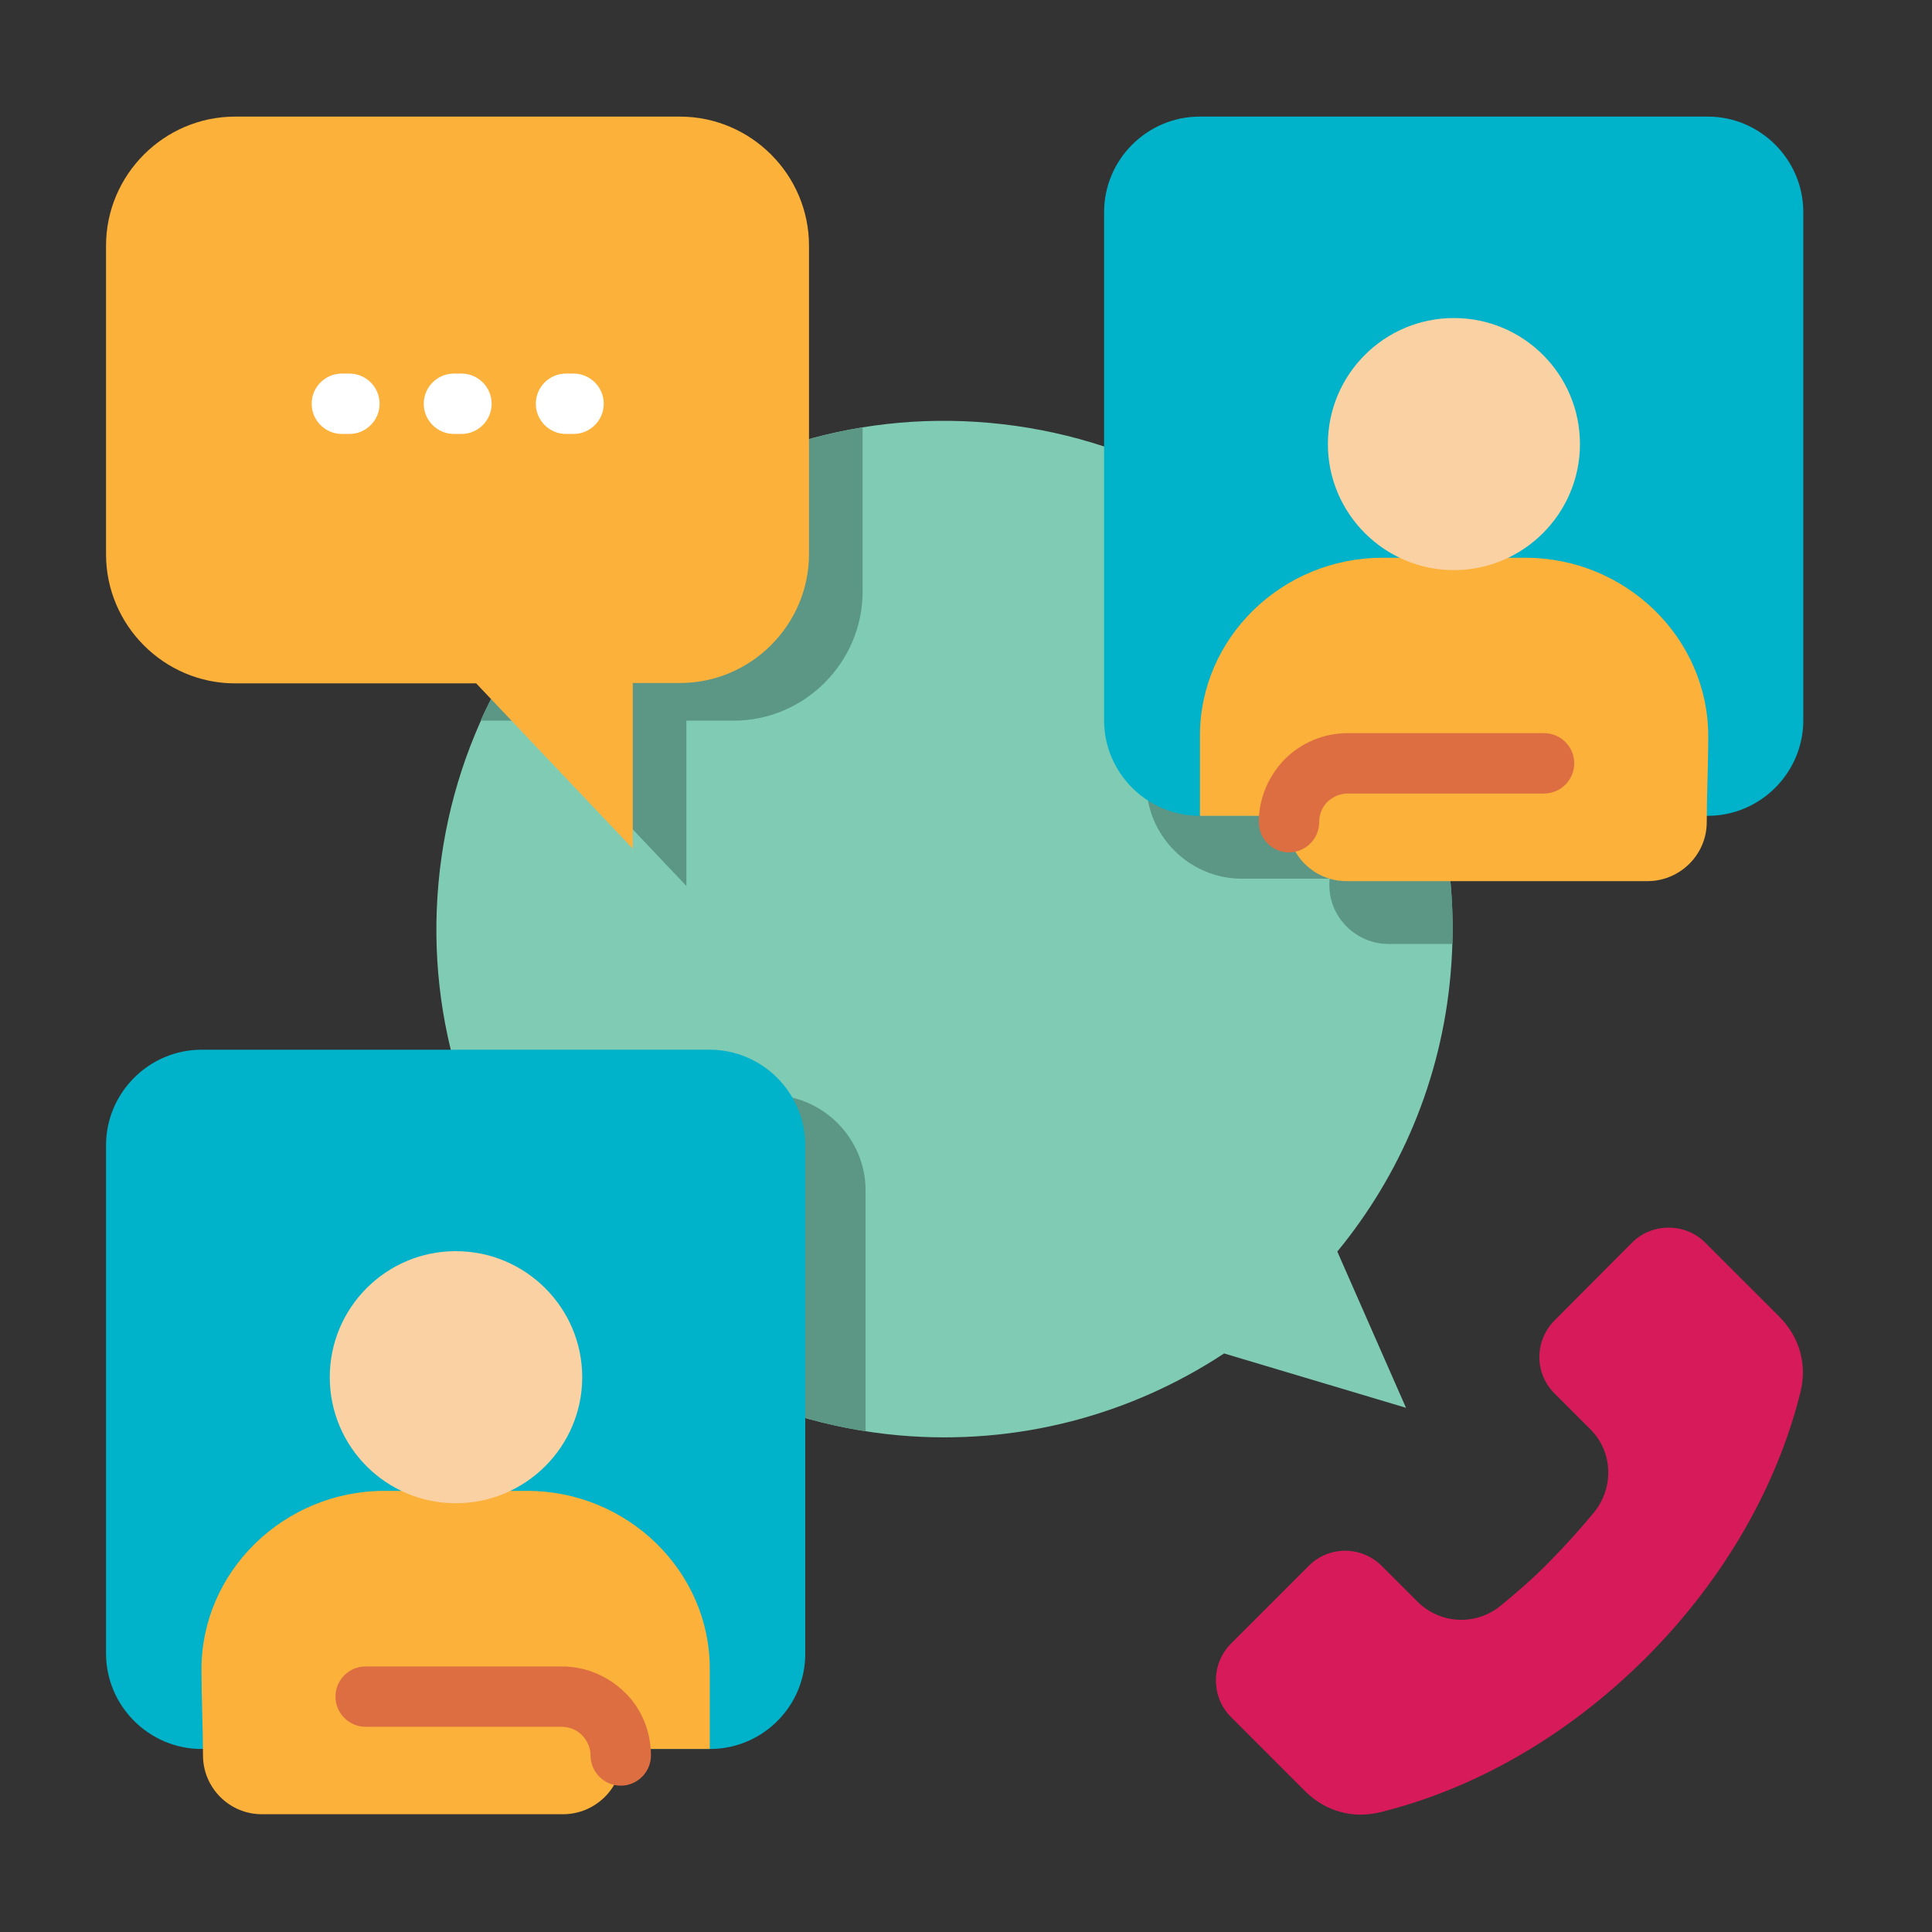 <svg width="42" height="42" viewBox="0 0 42 42" fill="none" xmlns="http://www.w3.org/2000/svg">
<rect x="0" y="0" width="42" height="42" fill="#333333" stroke="none"/>
<path fill-rule="evenodd" clip-rule="evenodd" d="M21.525 9.194C27.603 9.744 32.082 15.117 31.533 21.195C31.328 23.492 30.433 25.551 29.072 27.208L30.565 30.604L26.611 29.423C24.593 30.752 22.132 31.433 19.54 31.203C13.461 30.653 8.982 25.28 9.532 19.202C10.082 13.123 15.446 8.644 21.525 9.194Z" fill="#7FCBB4"/>
<path fill-rule="evenodd" clip-rule="evenodd" d="M24.929 10.062C28.981 11.826 31.713 15.919 31.574 20.521H30.187C29.482 20.521 28.899 19.947 28.899 19.242C28.899 19.193 28.899 19.143 28.908 19.102H26.996C25.856 19.102 24.921 18.167 24.921 17.027V10.062H24.929Z" fill="#5C9685"/>
<path fill-rule="evenodd" clip-rule="evenodd" d="M18.817 31.114C14.683 30.466 11.377 27.57 10.081 23.805H16.742C17.882 23.805 18.817 24.74 18.817 25.88V31.114Z" fill="#5C9685"/>
<path fill-rule="evenodd" clip-rule="evenodd" d="M10.45 15.659C11.96 12.303 15.085 9.884 18.752 9.293V12.861C18.752 14.403 17.488 15.667 15.946 15.667H14.921V19.26L11.517 15.667H10.45V15.659Z" fill="#5C9685"/>
<path fill-rule="evenodd" clip-rule="evenodd" d="M15.438 38.021H4.38C3.24 38.021 2.305 37.086 2.305 35.945V24.896C2.305 23.756 3.24 22.82 4.38 22.82H15.43C16.57 22.82 17.505 23.756 17.505 24.896V35.945C17.513 37.086 16.578 38.021 15.438 38.021Z" fill="#00B2CA"/>
<path fill-rule="evenodd" clip-rule="evenodd" d="M11.459 32.41H8.358C6.176 32.41 4.38 34.157 4.38 36.29C4.38 36.914 4.413 37.594 4.413 38.16C4.413 38.866 4.987 39.44 5.692 39.44H12.239C12.944 39.44 13.526 38.866 13.526 38.16C13.526 38.111 13.526 38.062 13.518 38.021H15.43V36.29C15.438 34.157 13.641 32.41 11.459 32.41Z" fill="#FCB13B"/>
<path fill-rule="evenodd" clip-rule="evenodd" d="M9.909 27.199C8.391 27.199 7.169 28.43 7.169 29.939C7.169 31.457 8.399 32.679 9.909 32.679C11.426 32.679 12.657 31.448 12.657 29.939C12.657 28.43 11.426 27.199 9.909 27.199Z" fill="#FAD1A2"/>
<path d="M7.949 37.539C7.588 37.539 7.293 37.244 7.293 36.883C7.293 36.522 7.588 36.227 7.949 36.227H12.215C12.748 36.227 13.232 36.448 13.585 36.793C13.938 37.137 14.151 37.629 14.151 38.163C14.151 38.523 13.855 38.819 13.495 38.819C13.134 38.819 12.838 38.523 12.838 38.163C12.838 37.99 12.764 37.834 12.65 37.719C12.535 37.605 12.379 37.539 12.207 37.539H7.949Z" fill="#DD6E42"/>
<path fill-rule="evenodd" clip-rule="evenodd" d="M26.077 17.735H37.127C38.267 17.735 39.202 16.8 39.202 15.66V4.611C39.202 3.47 38.267 2.535 37.127 2.535H26.077C24.937 2.535 24.002 3.47 24.002 4.611V15.66C24.002 16.8 24.937 17.735 26.077 17.735Z" fill="#00B2CA"/>
<path fill-rule="evenodd" clip-rule="evenodd" d="M30.056 12.125H33.157C35.347 12.125 37.136 13.872 37.136 16.005C37.136 16.628 37.103 17.309 37.103 17.875C37.103 18.581 36.52 19.155 35.815 19.155H29.269C28.563 19.155 27.989 18.581 27.989 17.875C27.989 17.826 27.989 17.777 27.997 17.736H26.086V16.005C26.078 13.872 27.866 12.125 30.056 12.125Z" fill="#FCB13B"/>
<path fill-rule="evenodd" clip-rule="evenodd" d="M31.607 6.914C33.125 6.914 34.347 8.145 34.347 9.654C34.347 11.163 33.116 12.394 31.607 12.394C30.098 12.394 28.867 11.163 28.867 9.654C28.867 8.145 30.09 6.914 31.607 6.914Z" fill="#FAD1A2"/>
<path d="M33.567 15.938C33.928 15.938 34.223 16.233 34.223 16.594C34.223 16.955 33.928 17.25 33.567 17.25H29.301C29.129 17.25 28.973 17.324 28.858 17.43C28.743 17.545 28.678 17.701 28.678 17.873C28.678 18.234 28.382 18.53 28.021 18.53C27.66 18.53 27.365 18.234 27.365 17.873C27.365 17.34 27.587 16.856 27.931 16.503C28.284 16.151 28.768 15.938 29.301 15.938H33.567Z" fill="#DD6E42"/>
<path fill-rule="evenodd" clip-rule="evenodd" d="M34.658 32.871C34.355 33.24 34.035 33.593 33.69 33.945C33.346 34.298 32.985 34.61 32.616 34.913C32.074 35.348 31.303 35.307 30.811 34.815L30.04 34.044C29.597 33.601 28.883 33.601 28.448 34.044L26.759 35.733C26.324 36.168 26.324 36.89 26.759 37.325L26.923 37.489L28.366 38.933C28.809 39.376 29.408 39.548 30.023 39.392C32.033 38.892 34.059 37.76 35.782 36.037C37.505 34.314 38.637 32.28 39.137 30.278C39.293 29.663 39.121 29.064 38.678 28.621L37.234 27.178L37.07 27.014C36.635 26.579 35.913 26.579 35.479 27.014L33.797 28.703C33.354 29.146 33.354 29.86 33.797 30.295L34.568 31.066C35.06 31.55 35.093 32.329 34.658 32.871Z" fill="#D71B5A"/>
<path fill-rule="evenodd" clip-rule="evenodd" d="M14.782 2.535H5.11C3.568 2.535 2.305 3.798 2.305 5.341V12.051C2.305 13.593 3.568 14.856 5.11 14.856H10.352L13.756 18.449V14.848H14.782C16.324 14.848 17.587 13.585 17.587 12.043V5.341C17.587 3.798 16.324 2.535 14.782 2.535Z" fill="#FCB13B"/>
<path d="M7.432 9.434C7.071 9.434 6.775 9.138 6.775 8.777C6.775 8.416 7.071 8.121 7.432 8.121H7.596C7.957 8.121 8.252 8.416 8.252 8.777C8.252 9.138 7.957 9.434 7.596 9.434H7.432ZM12.304 9.434C11.943 9.434 11.648 9.138 11.648 8.777C11.648 8.416 11.943 8.121 12.304 8.121H12.468C12.829 8.121 13.125 8.416 13.125 8.777C13.125 9.138 12.829 9.434 12.468 9.434H12.304ZM9.868 9.434C9.507 9.434 9.212 9.138 9.212 8.777C9.212 8.416 9.507 8.121 9.868 8.121H10.032C10.393 8.121 10.688 8.416 10.688 8.777C10.688 9.138 10.393 9.434 10.032 9.434H9.868Z" fill="white"/>
</svg>
